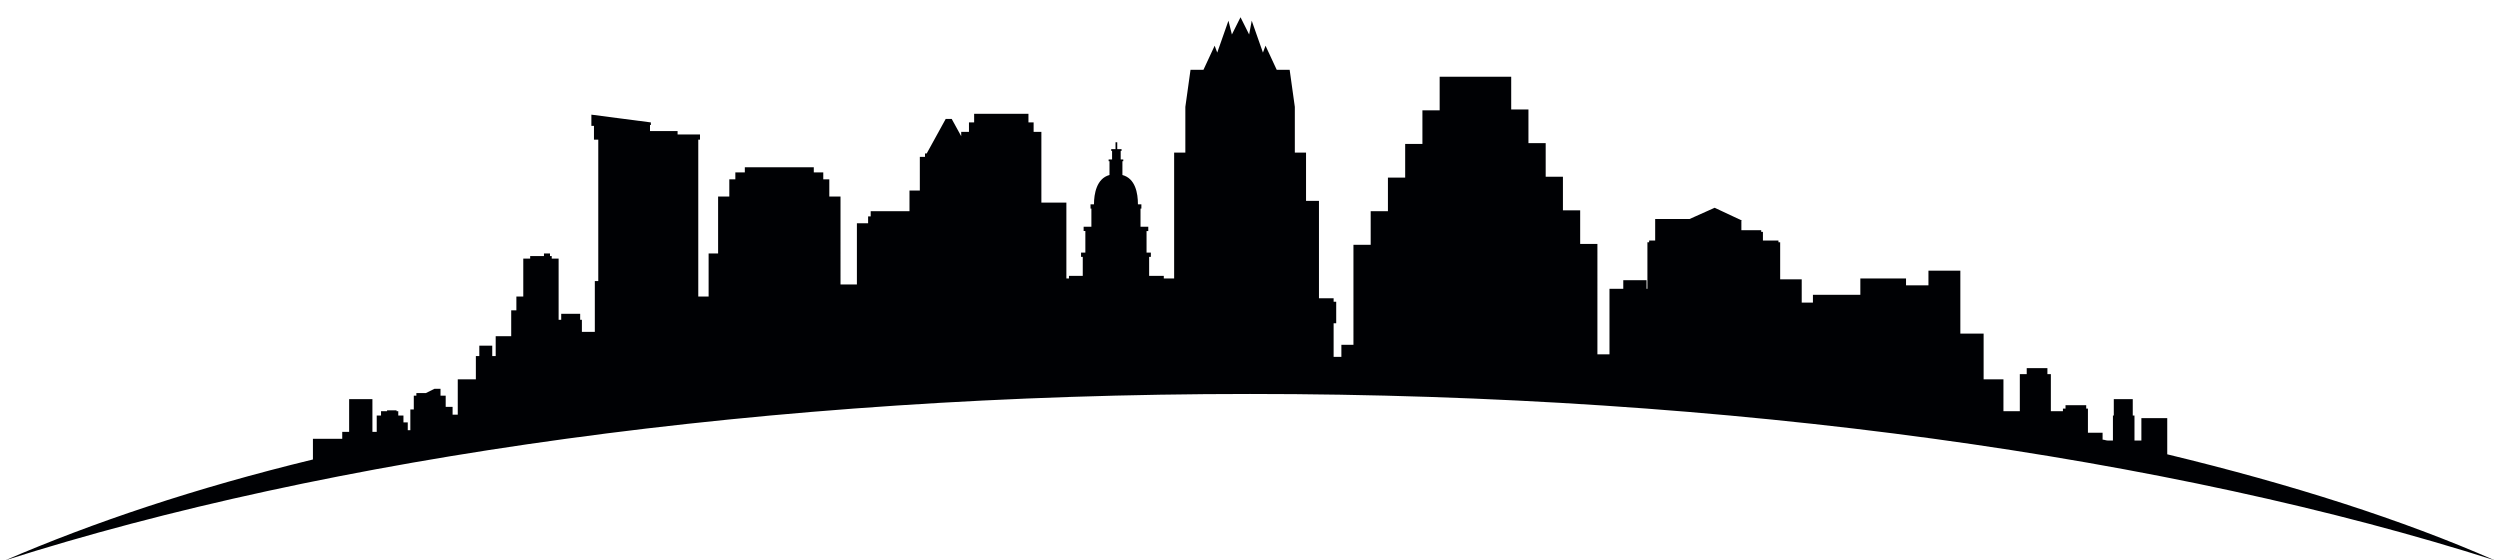 <?xml version="1.0" encoding="utf-8"?>
<!-- Generator: Adobe Illustrator 26.0.1, SVG Export Plug-In . SVG Version: 6.00 Build 0)  -->
<svg version="1.1" id="Layer_1" xmlns="http://www.w3.org/2000/svg" xmlns:xlink="http://www.w3.org/1999/xlink" x="0px" y="0px"
	 viewBox="0 0 290 65" style="enable-background:new 0 0 290 65;" xml:space="preserve">
<style type="text/css">
	.st0{fill-rule:evenodd;clip-rule:evenodd;fill:#000104;}
</style>
<path class="st0" d="M251.4,52.7v-4.2h-3v2.6h-0.8v-2.9h-0.2v-1.9h-2.2v1.9h-0.1v2.9h-0.6c-0.2,0-0.4-0.1-0.6-0.1v-0.8h-1.7v-2.8
	H242v-0.4h-2.4v0.4h-0.3v0.3h-1.4v-4.3h-0.4v-0.7h-2.4v0.7h-0.8v4.3h-1.9V44h-2.3v-5.3h-2.7v-7.3h-3.7v1.7h-2.6v-0.8h-5.3v1.9h-5.5
	v0.9h-1.3v-2.7h-2.5v-4.3h-0.2v-0.2h-1.8v-1h-0.2v-0.2h-2.3v-0.9H202v-0.2h0.1l-3.2-1.5l-2.9,1.3h-4v2.5h-0.7v0.2h-0.2v5.4H191v-1
	h-2.7v1h-1.6v7.6h-1.4V28.3h-2v-3.9h-2v-3.9h-2v-3.9h-2v-3.9h-2V8.9h-8.3v3.9h-2v3.9h-2v3.9h-2v3.9h-2v3.9h-2V40h-1.4v1.4
	c-0.3,0-0.6,0-0.9,0v-3.9h0.3V35h-0.3v-0.4H153V23.3h-1.5v-5.6h-1.3v-5.3l-0.6-4.3h-1.5l0,0l-1.3-2.8l-0.3,0.8l-1.3-3.7L144.9,4
	l-1-2l-1,2l-0.4-1.6l-1.3,3.7l-0.3-0.8l-1.3,2.8l0,0h-1.5l-0.6,4.3v5.3h-1.3v14.6h-1.2V32h-1.7v-2.2h0.2v-0.5h-0.5v-2.5h0.2v-0.5
	h-0.9v-2.1h0.1v-0.5h-0.4c0,0,0,0,0,0c0-1.3-0.3-3-1.8-3.4v-1.6h0.1v-0.2H130v-1h0.1v-0.2h-0.5v-0.8h-0.2v0.8h-0.5v0.2h0.1v1h-0.4
	v0.2h0.1v1.6c-1.5,0.4-1.8,2.2-1.8,3.4c0,0,0,0,0,0h-0.4v0.5h0.1v2.1h-0.9v0.5h0.2v2.5h-0.5v0.5h0.2V32H124v0.3h-0.3v-8.8h-2.9v-8.2
	h-0.9v-1.1h-0.6v-1H113v1h-0.6v1.1h-0.9v0.5l-1.1-2h-0.7l-2.2,4h-0.2v0.4h-0.6v3.9h-1.2v2.4h-4.5v0.6h-0.3v0.8h-1.3V33h-1.9V22.8
	h-1.3v-2h-0.7V20h-1.1v-0.6h-8V20h-1.1v0.8h-0.7v2h-1.3v6.6h-1.1v5H81V16.2h0.2v-0.6h-2.6v-0.4h-3.2v-0.7h0.1v-0.3l-6.9-0.9v1.3h0.3
	v1.6h0.5v16.4h-0.4v5.9h-1.5v-1.4h-0.2v-0.7h-2.2v0.7h-0.3v-7.1H64v-0.3h-0.2v-0.3h-0.7v0.3h-1.6v0.3h-0.5v-0.7H61v0.7h-0.3v4.4
	h-0.8V36h-0.6v3h-1.8v2.3h-0.4v-1.2h-1.5v1.2h-0.4V44h-2.1v4.1h-0.6v-0.9h-0.8v-1.3h-0.6v-0.8h-0.7l-1,0.5h-1.1v0.3H48v1.6h-0.4v2.4
	h-0.3V49h-0.5v-0.8h-0.6v-0.5H46v-0.1h-1.1v0.1h-0.7v0.5h-0.5v1.9h-0.5v-3.8h-2.7v3.8h-0.8v0.8h-3.4v2.4C22.7,56.6,10.8,60.6,0.6,65
	C37.9,53.1,88.9,45.7,145,45.7c56.1,0,107.1,7.4,144.4,19.3C278.7,60.3,265.9,56.2,251.4,52.7z"/>
</svg>
